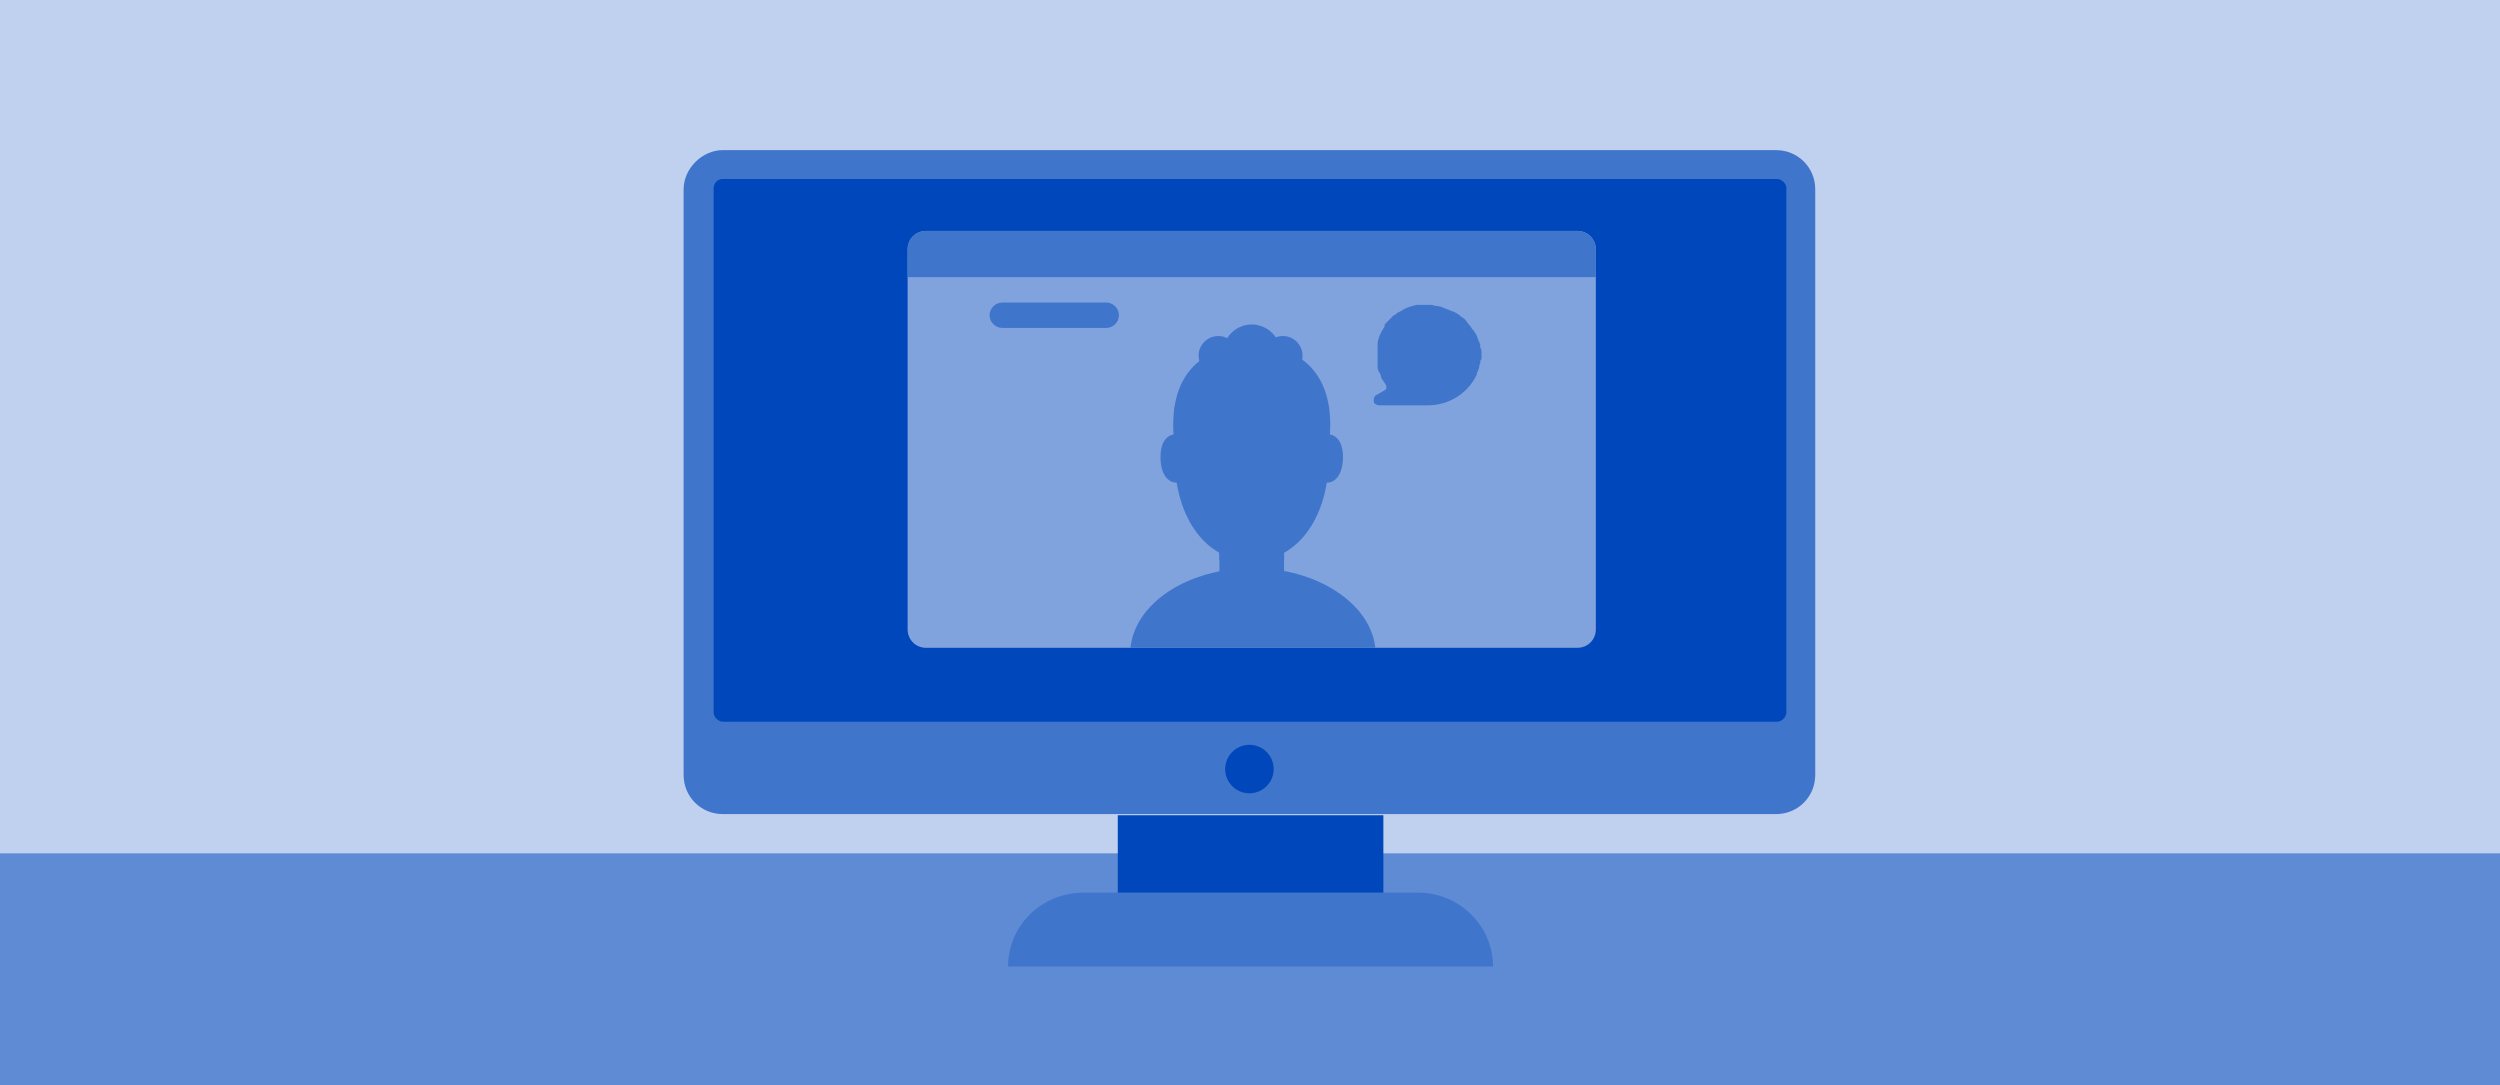<?xml version="1.0" encoding="utf-8"?>
<!-- Generator: Adobe Illustrator 26.3.1, SVG Export Plug-In . SVG Version: 6.00 Build 0)  -->
<svg version="1.1" id="Layer_1" xmlns="http://www.w3.org/2000/svg" xmlns:xlink="http://www.w3.org/1999/xlink" x="0px" y="0px"
	 viewBox="0 0 216.5 94" style="enable-background:new 0 0 216.5 94;" xml:space="preserve">
<style type="text/css">
	.st0{fill:#BFD1EE;}
	.st1{opacity:0.5;fill:#0047BB;enable-background:new    ;}
	.st2{fill:#4075CC;}
	.st3{fill:#0047BB;}
	.st4{fill:#80A3DD;}
</style>
<rect class="st0" width="216.5" height="94"/>
<path class="st1" d="M0,73.9h216.5l0,0V94H0V73.9L0,73.9z"/>
<path class="st2" d="M62.6,13h91.2c1.9,0,3.4,1.5,3.4,3.4v50.7c0,1.9-1.5,3.4-3.4,3.4H62.6c-1.9,0-3.4-1.5-3.4-3.4V16.4
	C59.2,14.6,60.8,13,62.6,13z"/>
<path class="st3" d="M62.6,15.5h91.3c0.4,0,0.8,0.4,0.8,0.8v45.4c0,0.4-0.4,0.8-0.8,0.8H62.6c-0.4,0-0.8-0.4-0.8-0.8V16.3
	C61.8,15.9,62.1,15.5,62.6,15.5z"/>
<rect x="96.8" y="70.6" class="st3" width="23" height="6.8"/>
<path class="st2" d="M93.7,77.3h29.1c3.6,0,6.5,2.9,6.5,6.4l0,0l0,0l0,0h-42l0,0l0,0C87.3,80.2,90.1,77.4,93.7,77.3z"/>
<circle class="st3" cx="108.2" cy="66.6" r="2.1"/>
<path class="st4" d="M80.2,20h56.4c0.9,0,1.6,0.7,1.6,1.6v32.9c0,0.9-0.7,1.6-1.6,1.6H80.2c-0.9,0-1.6-0.7-1.6-1.6V21.6
	C78.6,20.7,79.3,20,80.2,20z"/>
<path class="st2" d="M80.2,20h56.4c0.9,0,1.6,0.7,1.6,1.6c0,0,0,0,0,0V24l0,0H78.6l0,0v-2.4C78.6,20.7,79.3,20,80.2,20z"/>
<path class="st2" d="M97.9,56.1c0.4-3.9,5-6.9,10.6-6.9s10.2,3.1,10.6,6.9H97.9z"/>
<rect x="105.6" y="47.8" class="st2" width="5.6" height="2.7"/>
<ellipse class="st2" cx="108.4" cy="50.5" rx="2.8" ry="1"/>
<path class="st2" d="M115.2,36.8c0-4.9-3-6.9-6.8-6.9s-6.8,2-6.8,6.9s3.1,7.7,6.8,7.7S115.2,41.7,115.2,36.8z"/>
<path class="st2" d="M111.2,47.8v0.7c-0.9,0.5-1.8,0.7-2.8,0.7c-1,0-1.9-0.2-2.8-0.7v-0.7H111.2z"/>
<path class="st2" d="M115.1,39.3c0-5.9-3-8.3-6.7-8.3s-6.7,2.4-6.7,8.3s3,9.3,6.7,9.3S115.1,45.2,115.1,39.3z"/>
<path class="st2" d="M116.3,39.6c0-1.4-0.6-2-1.4-2s-1.4,0.6-1.4,2s0.6,2.2,1.4,2.2S116.3,41,116.3,39.6z"/>
<path class="st2" d="M103.3,39.6c0-1.4-0.6-2-1.4-2s-1.4,0.6-1.4,2s0.6,2.2,1.4,2.2S103.3,41,103.3,39.6z"/>
<ellipse class="st2" cx="108.4" cy="32.4" rx="4.4" ry="1.6"/>
<path class="st2" d="M101.8,37.6c0.3,0,0.5,0.2,0.6,0.4c0,0.1,0.1,0.1,0.2,0c0,0,0-0.1,0.1-0.1c0.1-2,0.2-3.8,1.7-4.9
	c1.1-0.7-0.6-1.2-0.6-1.2l-2.1,3.5L101.8,37.6z"/>
<path class="st2" d="M115,37.6c-0.3,0-0.5,0.2-0.6,0.4c0,0.1-0.1,0.1-0.2,0c0,0,0-0.1-0.1-0.1c-0.1-2-0.2-3.8-1.7-4.9
	c-1.1-0.7,0.6-1.2,0.6-1.2l2.1,3.5L115,37.6z"/>
<circle class="st2" cx="108.4" cy="30.6" r="2.5"/>
<circle class="st2" cx="105.5" cy="30.8" r="1.7"/>
<circle class="st2" cx="111.1" cy="30.8" r="1.7"/>
<path class="st2" d="M110.3,44.5c-0.2,1-1.1,1.7-2.1,1.6c-0.8-0.1-1.5-0.8-1.6-1.6H110.3z"/>
<path class="st2" d="M86.8,26.2h9c0.6,0,1.1,0.5,1.1,1.1v0c0,0.6-0.5,1.1-1.1,1.1h-9c-0.6,0-1.1-0.5-1.1-1.1v0
	C85.7,26.7,86.2,26.2,86.8,26.2z"/>
<path class="st2" d="M128.3,31.1L128.3,31.1c0-0.2,0-0.3,0-0.5c0,0,0-0.1,0-0.1s0-0.3-0.1-0.4s0-0.1,0-0.2s-0.1-0.2-0.1-0.3
	l-0.1-0.2l-0.1-0.3l-0.1-0.2l-0.2-0.3l-0.1-0.1c-0.1-0.1-0.1-0.2-0.2-0.3l-0.1-0.1l-0.3-0.4l-0.1-0.1l-0.3-0.2l-0.1-0.1l-0.3-0.2
	l-0.2-0.1l-0.3-0.1l-0.2-0.1c-0.1,0-0.2-0.1-0.3-0.1l-0.2-0.1l-0.4-0.1h-0.1c-0.2,0-0.3-0.1-0.5-0.1h-0.7c-0.1,0-0.2,0-0.3,0H123
	h-0.2h-0.1c-0.4,0.1-0.9,0.2-1.3,0.5l0,0l-0.4,0.2l0,0c-0.1,0.1-0.2,0.2-0.3,0.2l0,0c-0.2,0.2-0.4,0.4-0.6,0.6l0,0
	c-0.1,0.1-0.2,0.2-0.2,0.3v0.1c-0.1,0.1-0.1,0.2-0.2,0.3l0,0c-0.2,0.4-0.4,0.8-0.4,1.2c0,0,0,0.1,0,0.1c0,0.1,0,0.1,0,0.2
	c0,0,0,0.1,0,0.1s0,0.1,0,0.2c0,0.1,0,0.2,0,0.2c0,0,0,0.1,0,0.1s0,0.1,0,0.1c0,0.1,0,0.2,0,0.2c0,0.1,0,0.2,0,0.2
	c0,0.1,0,0.1,0,0.2c0,0.1,0,0.2,0,0.3c0,0.1,0,0.1,0,0.2l0.1,0.3l0.1,0.1c0,0.1,0.1,0.2,0.1,0.3c0,0,0,0.1,0,0.1
	c0.1,0.1,0.1,0.2,0.2,0.3l0,0c0.1,0.1,0.1,0.2,0.2,0.3l0,0c0.1,0.2,0.1,0.4-0.1,0.5c0,0,0,0,0,0l-0.7,0.4c-0.2,0.1-0.3,0.4-0.2,0.7
	c0.1,0.1,0.3,0.2,0.4,0.2h4.3c1.8,0,3.5-1.1,4.2-2.7c0,0,0-0.1,0-0.1c0-0.1,0.1-0.1,0.1-0.2c0-0.1,0.1-0.2,0.1-0.3v-0.1
	c0-0.1,0.1-0.2,0.1-0.3v-0.1c0-0.1,0-0.1,0-0.2v-0.1C128.2,31.3,128.2,31.2,128.3,31.1C128.2,31,128.3,31.2,128.3,31.1z"/>
</svg>
